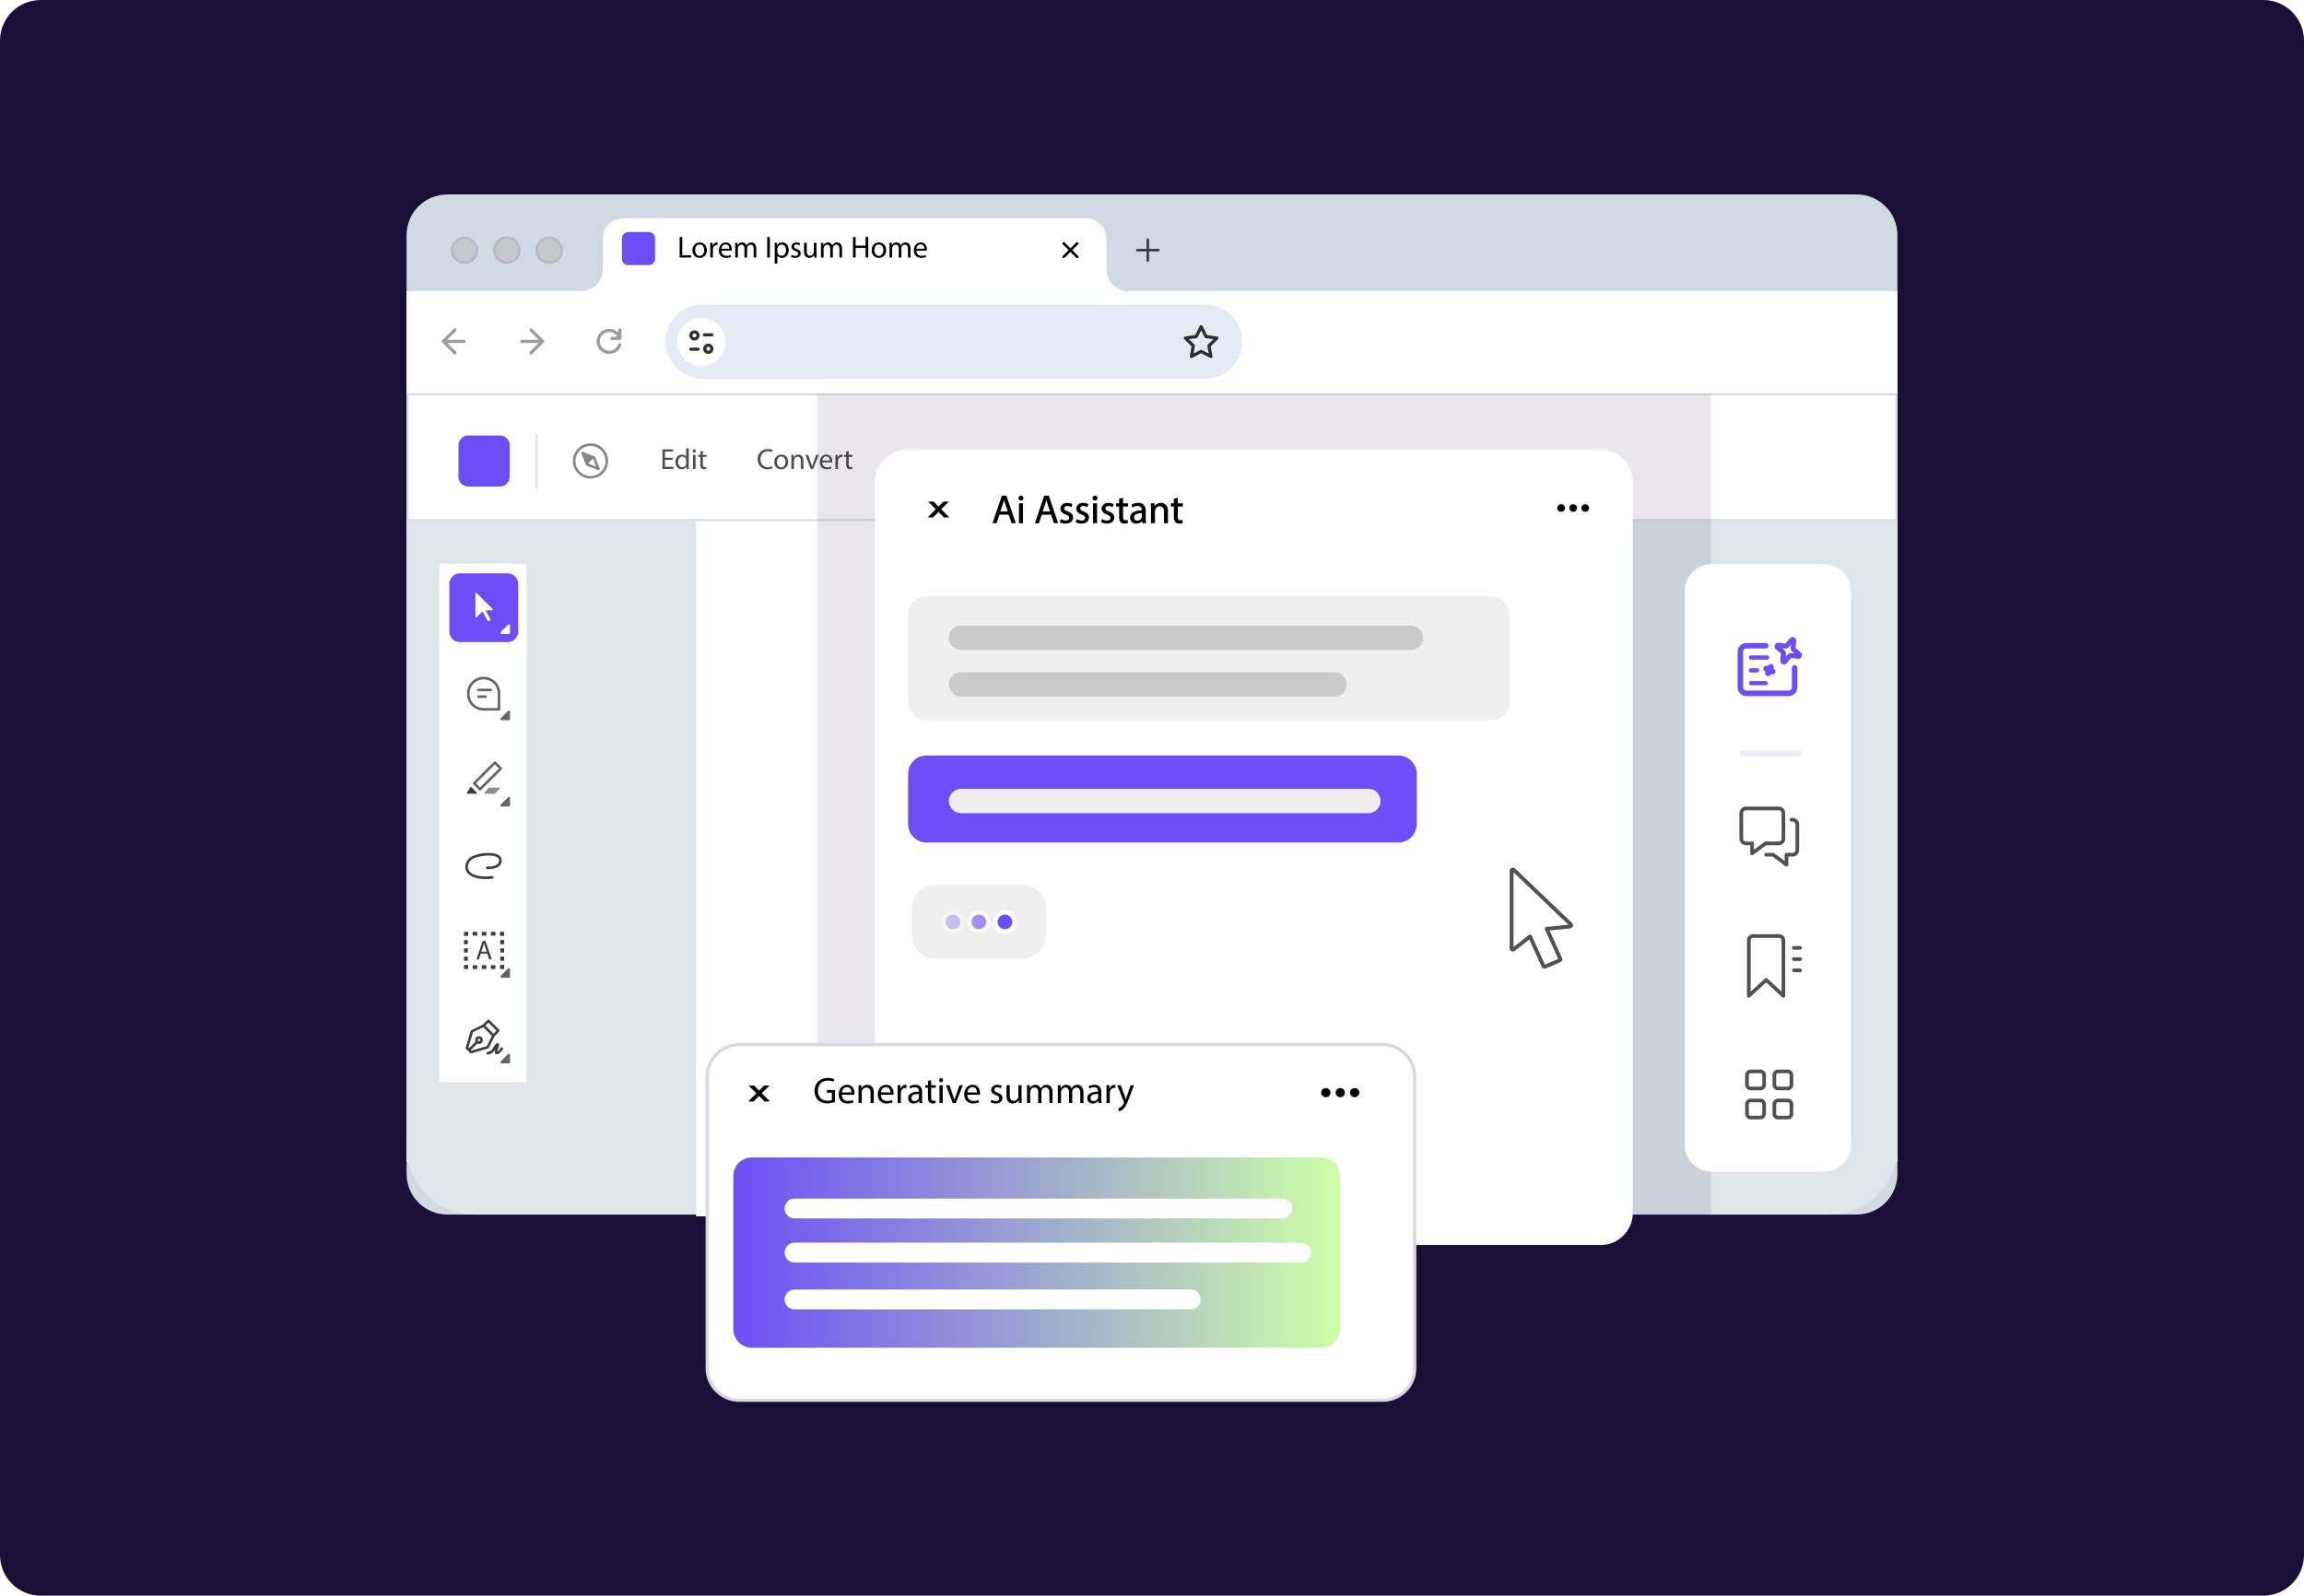 <svg xmlns="http://www.w3.org/2000/svg" width="680" height="471" fill="none"><path fill="#1A0F36" d="M0 12C0 5.373 5.373 0 12 0h656c6.627 0 12 5.373 12 12v447c0 6.627-5.373 12-12 12H12c-6.627 0-12-5.373-12-12V12Z"/><path fill="#D1DAE3" d="M548 57.399H132c-6.627 0-12 5.373-12 12v277.109c0 6.628 5.373 12 12 12h416c6.627 0 12-5.372 12-12V69.398c0-6.626-5.373-12-12-12Z"/><path fill="#fff" d="M326.581 79.564v-9.116c0-3.333-2.708-6.036-6.048-6.036h-136.59c-3.34 0-6.048 2.703-6.048 6.036v9.116c0 3.507-2.848 6.351-6.364 6.351H120v256.973h440V85.913H332.943c-3.513 0-6.364-2.842-6.364-6.35l.002.001Z"/><path fill="#C5C9CE" d="M137.069 77.52a3.682 3.682 0 0 0 3.686-3.678 3.682 3.682 0 0 0-3.686-3.679 3.682 3.682 0 0 0-3.685 3.678 3.682 3.682 0 0 0 3.685 3.679Z"/><path fill="#B7BAC3" d="M137.07 77.897a4.065 4.065 0 0 1-4.064-4.056 4.064 4.064 0 0 1 8.127 0 4.064 4.064 0 0 1-4.063 4.056Zm0-7.356a3.308 3.308 0 0 0-3.308 3.3 3.308 3.308 0 0 0 6.615 0c0-1.82-1.484-3.3-3.307-3.3Z"/><path fill="#C5C9CE" d="M149.591 77.52a3.683 3.683 0 0 0 3.686-3.678 3.683 3.683 0 0 0-3.686-3.679 3.682 3.682 0 0 0-3.686 3.678 3.682 3.682 0 0 0 3.686 3.679Z"/><path fill="#B7BAC3" d="M149.591 77.897a4.065 4.065 0 0 1-4.064-4.056 4.064 4.064 0 0 1 8.128 0 4.064 4.064 0 0 1-4.064 4.056Zm0-7.356a3.308 3.308 0 0 0-3.308 3.3 3.308 3.308 0 0 0 6.616 0c0-1.82-1.484-3.3-3.308-3.3Z"/><path fill="#C5C9CE" d="M162.113 77.52a3.682 3.682 0 0 0 3.686-3.678 3.682 3.682 0 0 0-3.686-3.679 3.682 3.682 0 0 0-3.685 3.678 3.682 3.682 0 0 0 3.685 3.679Z"/><path fill="#B7BAC3" d="M162.113 77.897a4.065 4.065 0 0 1-4.063-4.056 4.064 4.064 0 0 1 8.127 0 4.064 4.064 0 0 1-4.064 4.056Zm0-7.356a3.308 3.308 0 0 0-3.307 3.3 3.308 3.308 0 0 0 6.615 0c0-1.82-1.484-3.3-3.308-3.3Z"/><path fill="#6D4EF6" d="M191.489 68.498h-6.081a1.84 1.84 0 0 0-1.843 1.839v6.068a1.84 1.84 0 0 0 1.843 1.839h6.081a1.84 1.84 0 0 0 1.842-1.84v-6.067a1.84 1.84 0 0 0-1.842-1.84Z"/><path fill="#000" d="M200.589 69.961h.782v5.4h2.594v.657h-3.376v-6.057Zm8.038 3.847c0 1.609-1.117 2.308-2.169 2.308-1.18 0-2.089-.862-2.089-2.237 0-1.456.955-2.308 2.16-2.308 1.206 0 2.098.907 2.098 2.237Zm-3.456.045c0 .953.55 1.671 1.323 1.671.773 0 1.323-.71 1.323-1.69 0-.737-.369-1.671-1.306-1.671-.938 0-1.342.862-1.342 1.69h.002Zm4.457-.826c0-.514-.01-.953-.036-1.357h.693l.027.855h.036c.198-.585.675-.953 1.206-.953a.9.9 0 0 1 .225.027v.745a1.163 1.163 0 0 0-.271-.027c-.557 0-.954.423-1.062 1.015a2.118 2.118 0 0 0-.036.368v2.318h-.782v-2.991Zm3.296.96c.019 1.07.703 1.509 1.495 1.509.567 0 .909-.098 1.206-.225l.134.566c-.28.127-.756.27-1.45.27-1.342 0-2.143-.88-2.143-2.192 0-1.31.775-2.344 2.043-2.344 1.423 0 1.801 1.248 1.801 2.048 0 .162-.018.287-.026.368h-3.062.002Zm2.323-.566c.009-.504-.208-1.285-1.098-1.285-.802 0-1.153.738-1.216 1.285h2.314Zm1.746-.575a16 16 0 0 0-.036-1.177h.694l.036.701h.026c.244-.413.648-.8 1.368-.8.594 0 1.046.36 1.235.872h.019c.134-.243.306-.432.485-.566.261-.198.55-.305.964-.305.577 0 1.431.377 1.431 1.886v2.561h-.775v-2.461c0-.836-.306-1.34-.945-1.34-.45 0-.801.332-.935.72-.036.107-.063.25-.063.395v2.686h-.775v-2.605c0-.692-.306-1.195-.909-1.195-.495 0-.856.396-.981.79-.045.117-.062.25-.062.386v2.624h-.775v-3.172h-.002Zm10.227-2.885v6.057h-.782v-6.057h.782Zm1.431 3.128c0-.557-.019-1.008-.036-1.42h.711l.036.744h.019c.323-.53.837-.845 1.548-.845 1.052 0 1.846.89 1.846 2.211 0 1.564-.954 2.337-1.981 2.337-.576 0-1.081-.25-1.341-.683h-.019v2.364h-.783v-4.708Zm.785 1.16c0 .117.018.224.035.322.144.55.622.926 1.189.926.838 0 1.323-.682 1.323-1.68 0-.872-.459-1.617-1.296-1.617-.541 0-1.045.387-1.199.98a1.315 1.315 0 0 0-.054.322v.745l.002.002Zm4.229.961c.235.152.649.314 1.045.314.577 0 .847-.287.847-.647 0-.377-.225-.585-.811-.8-.782-.279-1.153-.709-1.153-1.231 0-.702.567-1.275 1.505-1.275.44 0 .828.126 1.072.27l-.199.575a1.699 1.699 0 0 0-.892-.251c-.469 0-.73.27-.73.592 0 .36.261.52.828.737.756.287 1.144.666 1.144 1.311 0 .764-.594 1.304-1.629 1.304-.477 0-.919-.117-1.225-.296l.198-.602v-.002Zm7.321-.378c0 .448.009.845.036 1.186h-.703l-.046-.71h-.019c-.208.352-.665.81-1.44.81-.684 0-1.504-.377-1.504-1.905V71.67h.792v2.409c0 .826.251 1.384.973 1.384.531 0 .9-.367 1.045-.718.045-.117.072-.26.072-.404v-2.669h.792v3.163l.002-.003Zm1.315-1.986a16 16 0 0 0-.036-1.177h.693l.036.701h.027c.243-.413.648-.8 1.368-.8.594 0 1.045.36 1.234.872h.019c.134-.243.306-.432.486-.566.261-.198.55-.305.964-.305.576 0 1.431.377 1.431 1.886v2.561h-.775v-2.461c0-.836-.306-1.34-.945-1.34-.45 0-.802.332-.936.72-.036.107-.062.25-.062.395v2.686h-.775v-2.605c0-.692-.306-1.195-.909-1.195-.495 0-.857.396-.981.79a1.06 1.06 0 0 0-.063.386v2.624h-.775v-3.172h-.001Zm10.228-2.885v2.534h2.935V69.96h.792v6.057h-.792V73.18h-2.935v2.84h-.783v-6.06h.783Zm9.004 3.847c0 1.609-1.117 2.308-2.17 2.308-1.179 0-2.089-.862-2.089-2.237 0-1.456.955-2.308 2.161-2.308s2.098.907 2.098 2.237Zm-3.459.045c0 .953.55 1.671 1.323 1.671.773 0 1.323-.71 1.323-1.69 0-.737-.369-1.671-1.306-1.671s-1.342.862-1.342 1.69h.002Zm4.456-1.007c0-.45-.009-.819-.036-1.177h.694l.036.701h.026c.244-.413.648-.8 1.369-.8.593 0 1.045.36 1.234.872h.019c.134-.243.306-.432.485-.566.261-.198.55-.305.964-.305.577 0 1.431.377 1.431 1.886v2.561h-.775v-2.461c0-.836-.306-1.34-.945-1.34-.45 0-.801.332-.935.72-.036.107-.063.25-.063.395v2.686h-.775v-2.605c0-.692-.306-1.195-.909-1.195-.495 0-.856.396-.981.79-.045.117-.062.25-.062.386v2.624h-.775v-3.172h-.002Zm7.951 1.141c.018 1.07.703 1.509 1.495 1.509.567 0 .909-.098 1.205-.225l.135.566c-.28.127-.756.27-1.45.27-1.342 0-2.143-.88-2.143-2.192 0-1.31.775-2.344 2.043-2.344 1.423 0 1.801 1.248 1.801 2.048 0 .162-.019.287-.026.368h-3.062.002Zm2.322-.566c.01-.504-.207-1.285-1.098-1.285-.801 0-1.153.738-1.215 1.285h2.313Zm43.665.413 1.718-1.715a.378.378 0 0 0-.535-.533l-1.718 1.714-1.718-1.714a.38.38 0 0 0-.535 0 .376.376 0 0 0 0 .534l1.718 1.714-1.718 1.715a.376.376 0 1 0 .533.533l1.718-1.714 1.718 1.715a.377.377 0 0 0 .533-.534l-1.718-1.715h.004Z"/><path fill="#373D45" d="M341.88 73.457h-2.741v-2.735a.379.379 0 0 0-.756 0v2.735h-2.74a.379.379 0 0 0-.378.377c0 .207.17.377.378.377h2.74v2.735a.379.379 0 0 0 .756 0v-2.735h2.741c.208 0 .378-.17.378-.377a.379.379 0 0 0-.378-.377Z"/><path fill="#9C9C9C" d="M136.942 100.298h-4.946l2.595-2.59a.473.473 0 0 0-.669-.668l-3.402 3.395a.548.548 0 0 0-.059.072l-.019.034a.345.345 0 0 0-.024.047c-.006.015-.01.032-.015.047-.004.014-.01.027-.012.042a.523.523 0 0 0 0 .185c.002.013.008.026.012.041a.171.171 0 0 0 .015.047c.007.017.015.031.024.048.006.011.012.024.019.034.017.026.038.05.059.071l3.402 3.395a.47.47 0 0 0 .669 0 .47.47 0 0 0 0-.667l-2.595-2.59h4.946a.472.472 0 1 0 0-.943Zm23.579.731c.008-.011.013-.022.019-.034a.345.345 0 0 0 .024-.047l.016-.047c.003-.013.009-.026.011-.041a.523.523 0 0 0 0-.185l-.011-.042c-.004-.015-.008-.032-.016-.047-.007-.017-.017-.032-.024-.047-.006-.011-.011-.023-.019-.034a.462.462 0 0 0-.059-.072l-3.402-3.395a.473.473 0 0 0-.669.668l2.595 2.59h-4.946a.472.472 0 1 0 0 .943h4.946l-2.595 2.59a.47.47 0 0 0 .335.805.467.467 0 0 0 .334-.138l3.402-3.395a.49.49 0 0 0 .059-.072Zm19.674-1.158c0 .261.212.472.473.472h2.268a.471.471 0 0 0 .472-.472v-2.437a.472.472 0 0 0-.945 0v.744a3.738 3.738 0 0 0-2.655-1.12 3.718 3.718 0 0 0-3.718 3.709 3.718 3.718 0 0 0 3.718 3.711 3.707 3.707 0 0 0 3.536-2.564.473.473 0 0 0-.9-.29 2.774 2.774 0 0 1-5.409-.857A2.773 2.773 0 0 1 179.808 98c1.005 0 1.922.553 2.408 1.398h-1.548a.473.473 0 0 0-.473.472v.001Z"/><path fill="#E6EAF4" d="M355.645 89.854H207.463c-6.077 0-11.004 4.916-11.004 10.981 0 6.065 4.927 10.982 11.004 10.982h148.182c6.077 0 11.004-4.917 11.004-10.982 0-6.065-4.927-10.981-11.004-10.981Z"/><path fill="#fff" d="M207.002 108.088c3.944 0 7.141-3.19 7.141-7.126 0-3.936-3.197-7.126-7.141-7.126s-7.141 3.19-7.141 7.126c0 3.936 3.197 7.126 7.141 7.126Z"/><path fill="#2F2F2E" d="M204.955 100.513a1.527 1.527 0 0 1-1.527-1.524 1.528 1.528 0 0 1 3.054 0c0 .84-.686 1.524-1.527 1.524Zm0-2.107a.582.582 0 1 0 0 1.164.582.582 0 0 0 0-1.164Zm5.15.914h-2.159a.472.472 0 1 1 0-.942h2.159a.472.472 0 0 1 0 .943Zm-1.056 5.141a1.528 1.528 0 0 1-1.528-1.524 1.528 1.528 0 0 1 3.055 0c0 .839-.686 1.524-1.527 1.524Zm0-2.107a.581.581 0 1 0-.002 1.162.581.581 0 0 0 .002-1.162Zm-2.992 1.192h-2.159a.472.472 0 0 1 0-.943h2.159a.471.471 0 1 1 0 .943Zm151.311 2.156a.448.448 0 0 1-.219-.055l-2.642-1.386-2.643 1.386a.473.473 0 0 1-.684-.496l.505-2.937-2.138-2.078a.47.47 0 0 1 .263-.804l2.954-.428 1.321-2.671a.474.474 0 0 1 .847 0l1.321 2.67 2.954.429c.178.026.325.15.382.32a.474.474 0 0 1-.119.484l-2.138 2.078.505 2.937a.468.468 0 0 1-.465.551h-.004Zm-2.861-2.445a.47.47 0 0 1 .219.055l2.015 1.056-.386-2.239a.472.472 0 0 1 .136-.417l1.629-1.586-2.253-.326a.472.472 0 0 1-.355-.259l-1.007-2.037-1.008 2.037a.472.472 0 0 1-.355.259l-2.253.326 1.629 1.586a.466.466 0 0 1 .136.417l-.385 2.239 2.015-1.056a.468.468 0 0 1 .219-.055h.004Z"/><path fill="#fff" d="M559.716 116.376H120.283v37.159h439.433v-37.159Z"/><path fill="#D1DAE3" d="M120 116.093v37.725h440v-37.725H120Zm439.433 37.159H120.567v-36.593h438.866v36.593Z"/><path fill="#6D4EF6" d="M147.485 128.543h-9.238a2.938 2.938 0 0 0-2.941 2.935v9.22a2.938 2.938 0 0 0 2.941 2.935h9.238a2.938 2.938 0 0 0 2.941-2.935v-9.22a2.938 2.938 0 0 0-2.941-2.935Z"/><path fill="#E5E5E5" d="M158.742 128.082h-.756v16.18h.756v-16.18Z"/><path fill="#868686" d="M174.283 141.254c-2.866 0-5.198-2.328-5.198-5.187 0-2.86 2.332-5.188 5.198-5.188 2.865 0 5.197 2.328 5.197 5.188 0 2.859-2.332 5.187-5.197 5.187Zm0-9.62a4.442 4.442 0 0 0-4.442 4.433 4.441 4.441 0 0 0 8.883 0 4.441 4.441 0 0 0-4.441-4.433Z"/><path fill="#868686" d="M176.615 138.771a.396.396 0 0 1-.14-.027l-3.344-1.32a.374.374 0 0 1-.211-.211l-1.323-3.337a.379.379 0 0 1 .491-.49l3.344 1.32a.377.377 0 0 1 .211.211l1.323 3.337a.38.38 0 0 1-.351.517Zm-3.051-1.988 2.378.939-.941-2.375-2.378-.939.941 2.373v.002Z"/><path fill="#868686" d="m173.273 137.074 2.019-2.015-3.342-1.322 1.323 3.337Z"/><path fill="#4C4C4C" d="M196.262 135.721h2.251v-.617h-2.251v-1.825h2.38v-.627h-3.126v5.778h3.254v-.626h-2.508v-2.083Zm7.009-3.376h-.756v2.477h-.017c-.189-.334-.618-.634-1.253-.634-1.014 0-1.874.849-1.864 2.228 0 1.26.773 2.109 1.778 2.109.679 0 1.186-.351 1.418-.815h.017l.034.72h.679a12.855 12.855 0 0 1-.034-1.071v-5.014h-.002Zm-.756 4.346c0 .121-.01.223-.034.326-.138.566-.601.9-1.108.9-.816 0-1.228-.694-1.228-1.533 0-.917.463-1.604 1.245-1.604.567 0 .979.395 1.091.876.026.094.034.222.034.316v.721-.002Zm2.388-4.046a.46.46 0 0 0-.472.472c0 .266.189.462.455.462.301 0 .49-.206.48-.462 0-.266-.179-.472-.463-.472Zm.378 1.637h-.756v4.148h.756v-4.148Zm3.246.573v-.573h-1.083v-1.192l-.739.198v.994h-.644v.573h.644v2.264c0 .488.078.856.291 1.081.18.205.463.317.817.317.291 0 .523-.044.669-.104l-.034-.566c-.095.026-.24.051-.439.051-.421 0-.567-.291-.567-.806v-2.237h1.085Zm18.171-1.671c.482 0 .885.104 1.168.24l.18-.609c-.197-.104-.652-.257-1.374-.257-1.796 0-3.025 1.226-3.025 3.035 0 1.809 1.229 2.924 2.86 2.924.705 0 1.253-.138 1.529-.274l-.155-.592c-.3.145-.763.239-1.219.239-1.408 0-2.224-.909-2.224-2.321 0-1.517.901-2.383 2.258-2.383l.002-.002Zm3.916 1.004c-1.151 0-2.062.815-2.062 2.203 0 1.311.867 2.134 1.992 2.134 1.005 0 2.07-.668 2.07-2.203 0-1.27-.808-2.134-2.002-2.134h.002Zm-.034 3.771c-.739 0-1.263-.687-1.263-1.594 0-.788.386-1.611 1.28-1.611s1.245.892 1.245 1.594c0 .934-.54 1.611-1.262 1.611Zm5.059-3.771c-.688 0-1.168.385-1.374.781h-.017l-.044-.686h-.669c.027.343.034.694.034 1.122v3.025h.756v-2.493c0-.128.017-.257.051-.351.129-.421.516-.772 1.013-.772.713 0 .962.557.962 1.227v2.391h.756v-2.476c0-1.423-.894-1.766-1.468-1.766v-.002Zm4.405 2.426c-.138.377-.257.72-.351 1.062h-.027a10.085 10.085 0 0 0-.334-1.062l-.817-2.332h-.807l1.58 4.148h.722l1.631-4.148h-.79l-.807 2.332Zm3.874-2.426c-1.211 0-1.95.987-1.95 2.237 0 1.251.763 2.092 2.043 2.092.661 0 1.117-.138 1.383-.256l-.128-.54c-.284.121-.611.215-1.151.215-.756 0-1.408-.42-1.425-1.439h2.92c.009-.077.026-.198.026-.351 0-.762-.361-1.954-1.718-1.954v-.004Zm-1.221 1.766c.061-.523.395-1.226 1.159-1.226.85 0 1.057.745 1.047 1.226h-2.208.002Zm4.561-.858h-.034l-.026-.815h-.662c.027.384.034.805.034 1.294v2.853h.747v-2.21c0-.128.017-.249.034-.351.104-.566.48-.968 1.013-.968.102 0 .179.01.257.027v-.711a.822.822 0 0 0-.216-.027c-.506 0-.962.351-1.151.909l.004-.001Zm4.321-.24v-.574h-1.083v-1.192l-.739.198v.994h-.645v.574h.645v2.263c0 .489.077.857.291 1.081.179.206.463.317.816.317.291 0 .524-.043.669-.104l-.034-.566c-.094.027-.24.051-.438.051-.422 0-.567-.29-.567-.805v-2.237h1.085Z"/><path fill="#DFE5EA" d="M560 153.818H120v184.689c0 11.045 8.954 20 20 20h400c11.046 0 20-8.955 20-20V153.818Z"/><path fill="#fff" d="M474.589 153.818H205.41V359.04h269.179V153.818Zm-319.206 12.575h-25.705v153.08h25.705v-153.08Z"/><path fill="#6D4EF6" d="M149.806 169.244h-14.05a3.136 3.136 0 0 0-3.14 3.133v14.022a3.137 3.137 0 0 0 3.14 3.133h14.05a3.137 3.137 0 0 0 3.14-3.133v-14.022a3.136 3.136 0 0 0-3.14-3.133Z"/><path fill="#fff" d="m145.406 179.775-4.729-4.72a.213.213 0 0 0-.363.151v6.86c0 .191.231.285.365.149l1.73-1.75 1.47 2.705a.34.34 0 0 0 .459.136l.235-.129a.338.338 0 0 0 .136-.458l-1.395-2.565 1.941-.021a.212.212 0 0 0 .148-.362l.003.004Zm4.775 7.346h-2.13a.352.352 0 0 1-.249-.6l2.13-2.126a.353.353 0 0 1 .601.249v2.126a.351.351 0 0 1-.352.351Z"/><path fill="#646464" d="M147.277 209.752h-4.537a4.914 4.914 0 0 1-4.914-4.904v-.166a4.914 4.914 0 0 1 4.914-4.904c2.711 0 4.915 2.199 4.915 4.904v4.693a.38.38 0 0 1-.378.377Zm-4.537-9.218a4.16 4.16 0 0 0-4.158 4.15v.166a4.16 4.16 0 0 0 4.158 4.15h4.159v-4.316a4.16 4.16 0 0 0-4.159-4.15Z"/><path fill="#646464" d="M144.804 204.039h-3.623a.379.379 0 0 1-.378-.377c0-.208.17-.378.378-.378h3.623c.208 0 .378.17.378.378 0 .207-.17.377-.378.377Zm-1.465 1.965h-2.158a.378.378 0 0 1-.378-.377c0-.207.17-.377.378-.377h2.158c.208 0 .378.17.378.377 0 .208-.17.377-.378.377Zm6.842 6.578h-2.13a.352.352 0 0 1-.249-.6l2.13-2.126a.352.352 0 0 1 .601.249v2.126a.351.351 0 0 1-.352.351Z"/><path fill="#3D3D3C" d="m138.739 232.391-.9 1.554a.242.242 0 0 0 .21.362h2.421a.24.24 0 0 0 .172-.409l-1.521-1.554a.242.242 0 0 0-.382.047Z"/><path fill="#8E8E8E" d="M142.74 234.305h3.423l1.535-1.831h-3.487l-1.471 1.831Z"/><path fill="#646464" d="M141.678 233.345a.377.377 0 0 1-.266-.111l-1.743-1.739a.381.381 0 0 1-.111-.266c0-.1.039-.196.111-.266l6.124-6.112a.391.391 0 0 1 .535 0l1.743 1.74a.384.384 0 0 1 .111.266c0 .1-.04.196-.111.265l-6.124 6.112a.38.38 0 0 1-.267.111h-.002Zm-1.207-2.116 1.207 1.205 5.589-5.577-1.208-1.206-5.588 5.578Zm9.71 6.839h-2.13a.35.35 0 0 1-.249-.599l2.13-2.126a.352.352 0 0 1 .601.249v2.125a.35.35 0 0 1-.352.351Z"/><path fill="#3D3D3C" d="M143.34 259.47c-4.52 0-5.62-1.892-5.886-2.788-.423-1.422.355-3.107 1.775-3.837 2.117-1.09 6.11-1.531 7.895-.447.623.38.952.925.952 1.579 0 .638-.227 1.173-.675 1.592-1.183 1.109-3.534.975-3.634.97a.38.38 0 0 1-.354-.4.378.378 0 0 1 .401-.353c.021 0 2.126.119 3.071-.768.293-.275.435-.615.435-1.041 0-.387-.193-.692-.59-.934-1.513-.92-5.262-.501-7.153.472-1.106.57-1.72 1.866-1.397 2.952.518 1.741 3.168 2.541 7.086 2.143a.376.376 0 1 1 .075.75c-.731.074-1.397.108-1.999.108l-.002.002Zm5.448 26.573h-1.228v-1.132h.094v-.094h1.134v1.226Zm-2.568 0h-1.342v-1.132h1.342v1.132Zm-2.684 0h-1.342v-1.132h1.342v1.132Zm-2.682 0h-1.342v-1.132h1.342v1.132Zm-2.682 0h-1.229v-1.226h1.134v.094h.095v1.132Zm-.095-2.447h-1.134v-1.222h1.134v1.222Zm0-2.444h-1.134v-1.222h1.134v1.222Zm0-2.443h-1.134v-1.222h1.134v1.222Zm0-2.442h-1.134v-1.226h1.229v1.131h-.095v.095Zm8.141-.095h-1.342v-1.131h1.342v1.131Zm-2.682 0h-1.342v-1.131h1.342v1.131Zm-2.682 0h-1.342v-1.131h1.342v1.131Zm7.934.095h-1.134v-.095h-.094v-1.131h1.228v1.226Zm0 7.329h-1.134v-1.222h1.134v1.222Zm0-2.444h-1.134v-1.222h1.134v1.222Zm0-2.443h-1.134v-1.222h1.134v1.222Z"/><path fill="#646464" d="M150.181 288.619h-2.13a.35.35 0 0 1-.249-.599l2.13-2.126a.352.352 0 0 1 .601.249v2.126a.35.35 0 0 1-.352.35Z"/><path fill="#3D3D3C" d="m141.899 281.467-.562 1.699h-.722l1.839-5.4h.843l1.847 5.4h-.747l-.578-1.699h-1.92Zm1.774-.545-.529-1.554c-.121-.353-.2-.674-.281-.985h-.016c-.079.321-.168.649-.272.977l-.529 1.562h1.629-.002Zm3.777 23.31a.37.37 0 0 0-.112-.266l-2.92-2.914a.38.38 0 0 0-.535 0l-1.383 1.38-3.384 1.655a.382.382 0 0 0-.196.23l-1.474 4.902a.376.376 0 0 0 .094.375l1.236 1.234a.377.377 0 0 0 .376.096l4.913-1.471c.1-.03.185-.102.23-.196l1.658-3.376 1.383-1.381a.382.382 0 0 0 .112-.266l.002-.002Zm-3.758 4.544-4.538 1.36-.191-.191 1.922-1.918a1.141 1.141 0 0 0 1.293-.221 1.133 1.133 0 0 0-.803-1.935 1.13 1.13 0 0 0-1.021 1.618l-1.926 1.923-.19-.191 1.362-4.529 3.049-1.49 2.391 2.386.147.147-1.493 3.043-.002-.002Zm-2.585-2.041a.373.373 0 0 1 .268-.111.379.379 0 0 1 .268.647.388.388 0 0 1-.536 0 .379.379 0 0 1 0-.536Zm4.538-1.611-2.386-2.38.894-.892 2.386 2.38-.894.892Zm-1.707 6.144a.377.377 0 0 1-.022-.755c.043-.004.984-.077 1.449-.937 1.051-1.936 1.509-1.739 1.658-1.673.455.196.238.848.081 1.326-.215.648-.291.986-.316 1.16h.002c.17-.042.66-.563 1.023-1.093a.379.379 0 0 1 .624.427c-.203.294-.906 1.264-1.471 1.397-.219.053-.548.131-.782-.124-.206-.224-.22-.564-.012-1.317a5.99 5.99 0 0 0-.141.253c-.673 1.237-2.015 1.328-2.072 1.332h-.021v.004Z"/><path fill="#646464" d="M150.181 313.895h-2.13a.35.35 0 0 1-.249-.599l2.13-2.126a.352.352 0 0 1 .601.249v2.126a.35.35 0 0 1-.352.35Z"/><g filter="url(#a)" opacity=".1"><path fill="#1A0F36" d="M241.238 116.295h263.747v242.477H241.238z"/></g><path fill="#fff" d="M472.441 132.722H267.704c-5.219 0-9.45 4.223-9.45 9.431v215.912c0 5.209 4.231 9.431 9.45 9.431h204.737c5.219 0 9.45-4.222 9.45-9.431V142.153c0-5.208-4.231-9.431-9.45-9.431Z"/><path fill="#EFEFEF" d="M440.022 176.036h-166.55a5.454 5.454 0 0 0-5.46 5.449v25.668a5.454 5.454 0 0 0 5.46 5.449h166.55c3.015 0 5.46-2.44 5.46-5.449v-25.668a5.454 5.454 0 0 0-5.46-5.449Z"/><path fill="#CACACA" d="M416.438 184.678h-132.78a3.593 3.593 0 0 0-3.596 3.59 3.593 3.593 0 0 0 3.596 3.589h132.78a3.593 3.593 0 0 0 3.597-3.589 3.594 3.594 0 0 0-3.597-3.59Zm-22.583 13.762H283.658a3.593 3.593 0 0 0-3.596 3.59v.002a3.593 3.593 0 0 0 3.596 3.589h110.197a3.593 3.593 0 0 0 3.597-3.589v-.002c0-1.983-1.61-3.59-3.597-3.59Z"/><path fill="#6D4EF6" d="M412.676 223.005H273.472a5.454 5.454 0 0 0-5.46 5.449v14.798a5.454 5.454 0 0 0 5.46 5.449h139.204a5.455 5.455 0 0 0 5.461-5.449v-14.798a5.455 5.455 0 0 0-5.461-5.449Z"/><path fill="#EFEFEF" d="M403.847 240.024H283.659a3.593 3.593 0 0 1-3.597-3.589 3.594 3.594 0 0 1 3.597-3.59h120.188a3.593 3.593 0 0 1 3.597 3.59 3.593 3.593 0 0 1-3.597 3.589Z"/><path fill="#000" d="M274.076 152.741h1.287l1.627-1.624 1.628 1.624h1.287l.157-.157-2.27-2.267 2.266-2.264h-1.603l-1.465 1.464-1.466-1.464h-1.603l2.268 2.264-2.272 2.267.159.157Zm21.611-6.419-2.761 8.113h1.217l.83-2.507h2.731l.852 2.507h1.252l-2.775-8.113h-1.346Zm.645 1.223c.1.392.21.797.359 1.237l.75 2.201h-2.207l.75-2.214c.115-.366.229-.759.348-1.224Zm5.001-1.234a.705.705 0 0 0-.722.72c0 .411.301.709.7.709a.748.748 0 0 0 .55-.215.68.68 0 0 0 .185-.496c0-.424-.293-.72-.711-.72l-.002.002Zm.593 2.258h-1.185v5.866h1.185v-5.866Zm6.266-2.247-2.761 8.113h1.217l.83-2.507h2.731l.852 2.507h1.251l-2.774-8.113h-1.346Zm.643 1.222c.1.393.209.798.359 1.238l.75 2.201h-2.207l.75-2.215c.115-.365.229-.758.348-1.224Zm6.319 3.431c-.722-.275-1.046-.469-1.046-.903 0-.434.358-.709.889-.709s.945.199 1.136.32l.075.047.308-.896-.049-.03c-.385-.228-.926-.364-1.446-.364-1.208 0-2.05.721-2.05 1.751 0 .739.54 1.322 1.563 1.686.752.277 1.02.536 1.02.986 0 .489-.389.781-1.043.781-.497 0-1.028-.202-1.336-.401l-.078-.051-.308.933.049.029c.433.254 1.034.399 1.648.399 1.346 0 2.216-.701 2.216-1.786 0-.843-.464-1.379-1.55-1.792h.002Zm4.692 0c-.722-.275-1.045-.469-1.045-.903 0-.434.357-.709.888-.709s.945.199 1.136.32l.076.047.308-.896-.049-.03c-.386-.228-.927-.364-1.446-.364-1.208 0-2.051.721-2.051 1.751 0 .739.54 1.322 1.563 1.686.752.277 1.021.536 1.021.986 0 .489-.39.781-1.044.781-.497 0-1.028-.202-1.336-.401l-.077-.051-.309.933.05.029c.432.254 1.033.399 1.648.399 1.345 0 2.215-.701 2.215-1.786 0-.843-.463-1.379-1.55-1.792h.002Zm3.934-2.406h-1.185v5.866h1.185v-5.866Zm-.594-2.258a.705.705 0 0 0-.722.72c0 .411.3.709.699.709a.747.747 0 0 0 .55-.215.675.675 0 0 0 .185-.496c0-.424-.293-.72-.71-.72l-.002.002Zm4.126 4.664c-.722-.275-1.045-.469-1.045-.903 0-.434.357-.709.888-.709s.945.199 1.136.32l.075.047.309-.896-.05-.03c-.385-.228-.926-.364-1.446-.364-1.207 0-2.05.721-2.05 1.751 0 .739.54 1.322 1.563 1.686.752.277 1.02.536 1.02.986 0 .489-.389.781-1.043.781-.497 0-1.028-.202-1.336-.401l-.078-.051-.308.933.049.029c.433.254 1.034.399 1.649.399 1.345 0 2.215-.701 2.215-1.786 0-.843-.463-1.379-1.55-1.792h.002Zm4.147-4.07-1.16.309v1.357h-.889v.933h.889v3.052c0 .751.134 1.239.419 1.537.265.302.673.463 1.18.463.381 0 .72-.053.95-.148l.047-.018-.056-.919-.085.023a2.23 2.23 0 0 1-.586.068c-.499 0-.711-.312-.711-1.042v-3.016h1.493v-.933h-1.493v-1.666h.002Zm6.695 6.087v-2.141c0-1.1-.392-2.413-2.252-2.413-.712 0-1.413.189-1.922.521l-.047.03.285.825.076-.05c.403-.26.945-.414 1.455-.414.819 0 1.233.422 1.233 1.254v.047c-1.344.004-2.352.298-2.913.856-.355.353-.535.806-.535 1.343 0 .827.571 1.715 1.824 1.715.696 0 1.334-.289 1.735-.781l.076.651h1.096l-.015-.083c-.062-.345-.095-.791-.095-1.36h-.001Zm-1.148-1.479v.924a.988.988 0 0 1-.055.308c-.143.42-.574.909-1.319.909-.44 0-.913-.243-.913-.922 0-.293.097-.536.288-.721.34-.332.979-.5 1.903-.5h.098l-.002.002Zm5.617-3.075c-.911 0-1.538.464-1.861.949l-.052-.818h-1.067l.005.075c.034.441.048.904.048 1.545v4.246h1.185v-3.512c0-.176.024-.344.068-.464.155-.506.625-1.015 1.33-1.015 1.038 0 1.257.881 1.257 1.62v3.371h1.185v-3.488c0-2.386-1.746-2.507-2.098-2.507v-.002Zm6.494 1.064v-.933h-1.493v-1.666l-1.16.309v1.357h-.889v.933h.889v3.052c0 .751.134 1.239.419 1.538.265.301.673.462 1.18.462.381 0 .72-.053.95-.147l.048-.019-.057-.919-.085.023a2.23 2.23 0 0 1-.586.068c-.499 0-.711-.312-.711-1.042v-3.016h1.495Zm112.789.454c0 .615-.499 1.113-1.115 1.113a1.114 1.114 0 1 1 0-2.225c.616 0 1.115.497 1.115 1.112Zm3.548 0c0 .615-.499 1.113-1.115 1.113a1.114 1.114 0 1 1 0-2.225c.616 0 1.115.497 1.115 1.112Zm3.548 0c0 .615-.499 1.113-1.115 1.113a1.113 1.113 0 1 1 0-2.225c.616 0 1.115.497 1.115 1.112Z"/><path fill="#EFEFEF" d="M301.659 261.067H276.2c-3.897 0-7.055 3.153-7.055 7.042v7.856c0 3.889 3.158 7.041 7.055 7.041h25.459c3.897 0 7.056-3.152 7.056-7.041v-7.856c0-3.889-3.159-7.042-7.056-7.042Z"/><path fill="#6D4EF6" d="M296.592 274.982a2.832 2.832 0 0 0 2.835-2.829 2.832 2.832 0 0 0-2.835-2.83 2.832 2.832 0 0 0-2.835 2.83 2.832 2.832 0 0 0 2.835 2.829Z"/><path fill="#fff" d="M296.591 275.642a3.496 3.496 0 0 1-3.496-3.489 3.497 3.497 0 0 1 6.993 0 3.497 3.497 0 0 1-3.497 3.489Zm0-5.658a2.174 2.174 0 0 0-2.173 2.169 2.174 2.174 0 0 0 4.347 0 2.174 2.174 0 0 0-2.174-2.169Z"/><g opacity=".6"><path fill="#6D4EF6" d="M288.913 274.982a2.832 2.832 0 0 0 2.835-2.829 2.832 2.832 0 0 0-2.835-2.83 2.832 2.832 0 0 0-2.835 2.83 2.832 2.832 0 0 0 2.835 2.829Z"/><path fill="#fff" d="M288.914 275.642a3.497 3.497 0 0 1-3.497-3.489 3.497 3.497 0 0 1 6.993 0 3.496 3.496 0 0 1-3.496 3.489Zm0-5.658a2.174 2.174 0 0 0-2.174 2.169 2.174 2.174 0 0 0 4.347 0 2.174 2.174 0 0 0-2.173-2.169Z"/></g><g opacity=".3"><path fill="#6D4EF6" d="M281.236 274.982a2.833 2.833 0 0 0 2.836-2.829c0-1.563-1.27-2.83-2.836-2.83a2.833 2.833 0 0 0-2.835 2.83 2.833 2.833 0 0 0 2.835 2.829Z"/><path fill="#fff" d="M281.237 275.642a3.497 3.497 0 0 1-3.497-3.489 3.498 3.498 0 0 1 6.994 0 3.497 3.497 0 0 1-3.497 3.489Zm0-5.658a2.174 2.174 0 0 0-2.174 2.169 2.174 2.174 0 0 0 4.347 0 2.174 2.174 0 0 0-2.173-2.169Z"/></g><path fill="#fff" d="M408.098 308.349h-189.92c-5.219 0-9.45 4.223-9.45 9.432v86.102c0 5.209 4.231 9.432 9.45 9.432h189.92c5.22 0 9.451-4.223 9.451-9.432v-86.102c0-5.209-4.231-9.432-9.451-9.432Z"/><path fill="#D9D7E0" d="M408.098 413.786h-189.92c-5.472 0-9.923-4.442-9.923-9.902v-86.103c0-5.461 4.451-9.903 9.923-9.903h189.92c5.472 0 9.923 4.442 9.923 9.903v86.103c0 5.46-4.451 9.902-9.923 9.902Zm-189.92-104.965c-4.95 0-8.978 4.02-8.978 8.96v86.103c0 4.94 4.028 8.959 8.978 8.959h189.92c4.95 0 8.978-4.019 8.978-8.959v-86.103c0-4.94-4.028-8.96-8.978-8.96h-189.92Z"/><path fill="url(#b)" d="M390.073 341.651H221.915a5.455 5.455 0 0 0-5.461 5.449v45.283c0 3.01 2.445 5.45 5.461 5.45h168.158c3.015 0 5.46-2.44 5.46-5.45V347.1a5.455 5.455 0 0 0-5.46-5.449Z"/><path fill="#fff" d="M234.521 359.665h143.922a2.936 2.936 0 0 0 2.939-2.934 2.936 2.936 0 0 0-2.939-2.933H234.521a2.936 2.936 0 0 0-2.939 2.933 2.936 2.936 0 0 0 2.939 2.934ZM384 366.81H234.521a2.935 2.935 0 0 0-2.939 2.933 2.936 2.936 0 0 0 2.939 2.933H384a2.936 2.936 0 0 0 2.939-2.933A2.935 2.935 0 0 0 384 366.81Zm-32.591 13.831H234.521a2.936 2.936 0 0 0-2.939 2.933 2.936 2.936 0 0 0 2.939 2.934h116.888a2.936 2.936 0 0 0 2.939-2.934 2.935 2.935 0 0 0-2.939-2.933Z"/><path fill="#000" d="M221.102 325.141h1.295l1.635-1.632 1.635 1.632h1.292l.159-.157-2.281-2.278 2.277-2.273h-1.61l-1.472 1.469-1.473-1.469h-1.612l2.28 2.273-2.284 2.278.159.157Zm170.183-1.285a1.335 1.335 0 1 0 0-2.667c-.738 0-1.337.597-1.337 1.334 0 .736.599 1.333 1.337 1.333Zm4.249 0a1.335 1.335 0 1 0 0-2.667c-.738 0-1.337.597-1.337 1.334 0 .736.599 1.333 1.337 1.333Zm4.249 0a1.335 1.335 0 1 0 0-2.667c-.738 0-1.337.597-1.337 1.334 0 .736.599 1.333 1.337 1.333Zm-155.758-1.341h1.495v2.19c-.219.11-.645.196-1.266.196-1.715 0-2.839-1.099-2.839-2.963 0-1.863 1.168-2.954 2.96-2.954.742 0 1.234.142 1.627.317l.229-.773c-.318-.153-.983-.338-1.836-.338-2.468 0-3.974 1.602-3.986 3.792 0 1.144.393 2.123 1.026 2.735.721.686 1.639.969 2.752.969.995 0 1.836-.251 2.261-.404v-3.531h-2.425v.762l.002.002Zm5.995-2.299c-1.541 0-2.478 1.252-2.478 2.844 0 1.592.971 2.66 2.599 2.66.841 0 1.419-.174 1.758-.327l-.165-.686c-.361.153-.775.271-1.463.271-.96 0-1.79-.533-1.812-1.831h3.712c.011-.098.032-.251.032-.447 0-.97-.459-2.484-2.183-2.484Zm-1.55 2.244c.076-.664.503-1.558 1.474-1.558 1.081 0 1.344.949 1.333 1.558h-2.807Zm7.557-2.244c-.873 0-1.486.49-1.747.992h-.022l-.055-.872h-.852c.032.436.043.883.043 1.428v3.846h.96v-3.171c0-.164.023-.326.066-.447.165-.533.656-.98 1.289-.98.906 0 1.223.707 1.223 1.558v3.04h.96v-3.15c0-1.809-1.135-2.244-1.867-2.244h.002Zm5.524 0c-1.54 0-2.478 1.252-2.478 2.844 0 1.592.972 2.66 2.599 2.66.841 0 1.42-.174 1.758-.327l-.165-.686c-.361.153-.775.271-1.462.271-.961 0-1.79-.533-1.813-1.831h3.712c.011-.098.032-.251.032-.447 0-.97-.459-2.484-2.183-2.484Zm-1.55 2.244c.076-.664.503-1.558 1.475-1.558 1.081 0 1.343.949 1.332 1.558h-2.807Zm5.799-1.09h-.043l-.032-1.036h-.841c.032.491.043 1.025.043 1.645v3.629h.951v-2.81c0-.164.023-.317.043-.447.131-.719.611-1.232 1.289-1.232.131 0 .229.011.327.032v-.903a.986.986 0 0 0-.272-.032c-.644 0-1.223.447-1.463 1.154h-.002Zm6.354 1.001c0-1.056-.393-2.157-2.009-2.157-.665 0-1.3.184-1.737.467l.219.632a2.645 2.645 0 0 1 1.376-.392c1.082 0 1.201.785 1.201 1.22v.11c-2.042-.012-3.178.686-3.178 1.961 0 .762.547 1.515 1.616 1.515.755 0 1.322-.37 1.616-.785h.033l.075.664h.873c-.066-.36-.087-.807-.087-1.263v-1.973l.002.001Zm-.928 1.462a.998.998 0 0 1-.055.306 1.314 1.314 0 0 1-1.277.883c-.492 0-.906-.295-.906-.915 0-1.024 1.191-1.209 2.238-1.188v.914Zm3.594-5.013-.939.251v1.264h-.819v.73h.819v2.876c0 .621.098 1.09.37 1.373.229.263.59.404 1.038.404.37 0 .665-.055.852-.13l-.043-.719a2.165 2.165 0 0 1-.558.066c-.535 0-.72-.369-.72-1.024v-2.844h1.376v-.73h-1.376v-1.517Zm3.417 1.515h-.96v5.274h.96v-5.274Zm-.478-2.081a.586.586 0 0 0-.601.6c0 .338.24.588.579.588.381 0 .621-.262.612-.588 0-.338-.229-.6-.59-.6Zm4.389 5.045c-.174.48-.327.915-.448 1.351h-.032c-.11-.436-.251-.871-.425-1.351l-1.038-2.963h-1.026l2.009 5.274h.917l2.075-5.274h-1.006l-1.026 2.963Zm4.926-3.083c-1.541 0-2.478 1.252-2.478 2.844 0 1.592.971 2.66 2.599 2.66.841 0 1.419-.174 1.757-.327l-.164-.686c-.361.153-.775.271-1.463.271-.96 0-1.79-.533-1.813-1.831h3.713c.011-.098.032-.251.032-.447 0-.97-.46-2.484-2.183-2.484Zm-1.552 2.244c.075-.664.503-1.558 1.474-1.558 1.081 0 1.344.949 1.333 1.558h-2.807Zm8.943.087c-.688-.262-1.006-.458-1.006-.894 0-.392.318-.719.885-.719.491 0 .873.174 1.081.306l.24-.698c-.295-.174-.764-.326-1.3-.326-1.136 0-1.824.697-1.824 1.546 0 .632.448 1.155 1.397 1.492.708.262.982.513.982.97 0 .456-.327.785-1.026.785a2.52 2.52 0 0 1-1.266-.382l-.24.73c.37.219.907.361 1.485.361 1.255 0 1.977-.655 1.977-1.581 0-.785-.468-1.243-1.387-1.59h.002Zm7.045-2.213h-.961v3.237c0 .174-.032.349-.086.491-.174.424-.622.871-1.267.871-.873 0-1.179-.675-1.179-1.679v-2.92h-.96v3.084c0 1.853.994 2.311 1.824 2.311.939 0 1.495-.556 1.746-.981h.023l.054.86h.853a19.134 19.134 0 0 1-.044-1.439v-3.836l-.003.001Zm7.403-.118c-.503 0-.852.13-1.168.369a2.193 2.193 0 0 0-.59.687h-.022c-.229-.621-.775-1.056-1.495-1.056-.874 0-1.365.467-1.66.969h-.032l-.043-.851h-.841c.032.436.043.883.043 1.428v3.846h.939v-3.182c0-.164.023-.326.076-.468.153-.479.59-.958 1.191-.958.731 0 1.104.611 1.104 1.449v3.159h.939v-3.257c0-.174.032-.349.075-.479.165-.468.59-.872 1.136-.872.775 0 1.148.611 1.148 1.624v2.986h.939v-3.105c0-1.831-1.038-2.288-1.735-2.288l-.004-.001Zm9.109 0c-.503 0-.853.13-1.168.369-.22.164-.426.393-.59.687h-.023c-.229-.621-.775-1.056-1.495-1.056-.873 0-1.365.467-1.659.969h-.033l-.043-.851h-.841c.032.436.043.883.043 1.428v3.846h.94v-3.182c0-.164.022-.326.075-.468.153-.479.59-.958 1.191-.958.732 0 1.102.611 1.102 1.449v3.159h.939v-3.257c0-.174.033-.349.076-.479.164-.468.59-.872 1.136-.872.775 0 1.147.611 1.147 1.624v2.986h.94v-3.105c0-1.831-1.038-2.288-1.735-2.288l-.002-.001Zm7.009 2.155c0-1.056-.393-2.157-2.009-2.157-.665 0-1.3.184-1.737.467l.219.632a2.645 2.645 0 0 1 1.376-.392c1.081 0 1.201.785 1.201 1.22v.11c-2.042-.012-3.178.686-3.178 1.961 0 .762.547 1.515 1.616 1.515.754 0 1.321-.37 1.616-.785h.032l.076.664h.873c-.066-.36-.087-.807-.087-1.263v-1.973l.002.001Zm-.928 1.462a.998.998 0 0 1-.055.306 1.314 1.314 0 0 1-1.277.883c-.492 0-.906-.295-.906-.915 0-1.024 1.191-1.209 2.238-1.188v.914Zm3.354-2.463h-.044l-.032-1.036h-.841c.032.491.044 1.025.044 1.645v3.629h.95v-2.81c0-.164.023-.317.044-.447.13-.719.61-1.232 1.289-1.232.13 0 .228.011.327.032v-.903a.996.996 0 0 0-.272-.032c-.645 0-1.223.447-1.463 1.154h-.002Zm6.224-1.035-1.049 3.095c-.131.381-.24.785-.339 1.102h-.022c-.087-.317-.22-.73-.339-1.079l-1.156-3.116h-1.049l1.954 4.86a.876.876 0 0 1 .066.251.68.68 0 0 1-.076.229c-.219.49-.546.86-.807 1.067-.283.24-.601.393-.841.468l.24.807c.24-.043.709-.207 1.18-.62.656-.566 1.124-1.494 1.812-3.301l1.441-3.76h-1.015v-.003Z"/><path fill="#fff" d="M446.128 257.061v22.848c0 .321.37.5.622.302l4.827-3.788 3.948 8.711c.087.19.31.277.503.194l4.262-1.833a.385.385 0 0 0 .199-.512l-3.998-8.823 6.854-.674a.383.383 0 0 0 .228-.658l-16.795-16.044a.384.384 0 0 0-.65.277Z"/><path fill="#515151" d="M455.879 285.924a.96.96 0 0 1-.871-.558l-3.65-8.052-4.258 3.34a.946.946 0 0 1-1.004.108.943.943 0 0 1-.534-.855v-22.848c0-.381.226-.724.578-.873a.956.956 0 0 1 1.032.187l16.795 16.044c.272.26.365.641.242.996a.944.944 0 0 1-.805.636l-6.067.596 3.67 8.105a.94.94 0 0 1 .021.734.938.938 0 0 1-.51.528l-4.262 1.833a.928.928 0 0 1-.373.078l-.004.001Zm-4.301-10.066a.565.565 0 0 1 .516.333l3.874 8.547 3.928-1.69-3.92-8.656a.563.563 0 0 1 .461-.796l6.458-.634-16.198-15.475v22.047l4.531-3.556c.1-.079.225-.12.35-.12Z"/><path fill="#fff" d="M538.374 166.514h-33.267c-4.361 0-7.896 3.528-7.896 7.881v163.558c0 4.352 3.535 7.881 7.896 7.881h33.267c4.361 0 7.897-3.529 7.897-7.881V174.395c0-4.353-3.536-7.881-7.897-7.881Z"/><path fill="#6D4EF6" d="M529.676 196.344a.81.81 0 0 0-.811.81v5.715a.978.978 0 0 1-.978.976h-12.445a.978.978 0 0 1-.978-.976v-10.471c0-.538.438-.975.978-.975h5.696a.81.81 0 1 0 0-1.62h-5.696a2.601 2.601 0 0 0-2.601 2.595v10.471a2.602 2.602 0 0 0 2.601 2.596h12.445a2.602 2.602 0 0 0 2.601-2.596v-5.715a.81.81 0 0 0-.812-.81Z"/><path fill="#6D4EF6" d="m531.42 192.506-1.506-1.262.237-1.947a1.102 1.102 0 0 0-.659-1.149 1.102 1.102 0 0 0-1.289.305l-1.263 1.503-1.951-.236a1.1 1.1 0 0 0-1.151.657c-.197.453-.074.97.305 1.287l1.508 1.262-.239 1.947a1.1 1.1 0 0 0 .661 1.149 1.105 1.105 0 0 0 1.289-.303l1.263-1.503 1.951.236c.493.059.954-.205 1.151-.657.197-.454.074-.97-.305-1.287l-.002-.002Zm-2.804.258a1.104 1.104 0 0 0-.983.387l-.655.779.123-1.012c.045-.372-.1-.739-.388-.981l-.781-.653 1.014.122c.373.047.741-.099.983-.387l.654-.779-.122 1.01c-.045.372.099.74.387.981l.781.653-1.013-.122v.002Zm-6.629 3.526-.243.29-.375-.045a.84.84 0 0 0-.881.504.843.843 0 0 0 .233.984l.291.243-.046.375a.842.842 0 0 0 .505.878.843.843 0 0 0 .987-.234l.244-.29.375.045a.843.843 0 0 0 .88-.504.837.837 0 0 0-.233-.984l-.29-.243.045-.375a.842.842 0 0 0-.505-.878.846.846 0 0 0-.987.232v.002Zm-5.184-2.826a.63.63 0 1 0 0 1.26h4.749a.63.63 0 1 0 0-1.26h-4.749Zm0 8.82h4.336a.63.63 0 1 0 0-1.26h-4.336a.63.63 0 1 0 0 1.26Zm0-3.78h1.764a.63.63 0 1 0 0-1.26h-1.764a.63.63 0 1 0 0 1.26Z"/><path fill="#EAEBF4" d="M531.681 221.553h-18.198v1.76h18.198v-1.76Z"/><path fill="#515151" d="M517.111 252.444a.54.54 0 0 1-.541-.54v-2.41h-1.263a1.925 1.925 0 0 1-1.924-1.921v-7.56c0-1.058.864-1.92 1.924-1.92h9.661c1.06 0 1.924.862 1.924 1.92v7.56a1.925 1.925 0 0 1-1.924 1.921h-3.728l-3.804 2.842a.54.54 0 0 1-.325.108Zm-1.804-13.271a.842.842 0 0 0-.842.84v7.56c0 .463.377.841.842.841h1.804a.54.54 0 0 1 .541.54v1.872l3.083-2.304a.54.54 0 0 1 .324-.108h3.909a.842.842 0 0 0 .842-.841v-7.56a.842.842 0 0 0-.842-.84h-9.661Z"/><path fill="#515151" d="M527.273 255.782a.535.535 0 0 1-.324-.108l-3.804-2.842h-1.885a.54.54 0 1 1 0-1.08h2.063c.118 0 .231.037.325.108l3.082 2.304v-1.871a.54.54 0 0 1 .541-.54h1.804a.842.842 0 0 0 .842-.84v-7.56a.842.842 0 0 0-.842-.841h-.38a.54.54 0 1 1 0-1.08h.38c1.061 0 1.925.862 1.925 1.921v7.56c0 1.058-.864 1.92-1.925 1.92h-1.262v2.411a.538.538 0 0 1-.542.54l.002-.002Zm4.008 31.192h-1.843a.54.54 0 1 1 0-1.08h1.843a.54.54 0 1 1 0 1.08Zm-15.132 7.5a.54.54 0 0 1-.541-.54v-16.36c0-1.004.819-1.82 1.824-1.82h7.635c1.006 0 1.823.818 1.823 1.82v16.36a.541.541 0 0 1-.909.398l-4.724-4.343-4.743 4.343a.536.536 0 0 1-.366.142h.001Zm1.283-17.64a.74.74 0 0 0-.741.74v15.133l4.204-3.85a.543.543 0 0 1 .732 0l4.183 3.844v-15.129a.74.74 0 0 0-.741-.739h-7.635l-.002.001Zm13.849 3.499h-1.843a.54.54 0 1 1 0-1.08h1.843a.54.54 0 1 1 0 1.08Zm0 3.32h-1.843a.54.54 0 1 1 0-1.08h1.843a.54.54 0 1 1 0 1.08Zm-11.735 46.76h-2.827c-.91 0-1.654-.74-1.654-1.651v-2.82c0-.909.742-1.651 1.654-1.651h2.827c.911 0 1.654.74 1.654 1.651v2.82c0 .909-.742 1.651-1.654 1.651Zm-2.825-5.04a.572.572 0 0 0-.572.571v2.82c0 .315.257.571.572.571h2.827a.571.571 0 0 0 .571-.571v-2.82a.571.571 0 0 0-.571-.571h-2.827Zm10.895 5.04h-2.826c-.911 0-1.654-.74-1.654-1.651v-2.82c0-.909.741-1.651 1.654-1.651h2.826c.911 0 1.654.74 1.654 1.651v2.82c0 .909-.741 1.651-1.654 1.651Zm-2.826-5.04a.572.572 0 0 0-.572.571v2.82c0 .315.256.571.572.571h2.826a.572.572 0 0 0 .572-.571v-2.82a.572.572 0 0 0-.572-.571h-2.826Zm-5.244-3.539h-2.827c-.91 0-1.654-.739-1.654-1.65v-2.821c0-.909.742-1.65 1.654-1.65h2.827c.911 0 1.654.739 1.654 1.65v2.821c0 .909-.742 1.65-1.654 1.65Zm-2.825-5.04a.572.572 0 0 0-.572.571v2.821c0 .315.257.57.572.57h2.827a.57.57 0 0 0 .571-.57v-2.821a.571.571 0 0 0-.571-.571h-2.827Zm10.895 5.04h-2.826a1.654 1.654 0 0 1-1.654-1.65v-2.821c0-.909.741-1.65 1.654-1.65h2.826c.911 0 1.654.739 1.654 1.65v2.821c0 .909-.741 1.65-1.654 1.65Zm-2.826-5.04a.572.572 0 0 0-.572.571v2.821c0 .315.256.57.572.57h2.826a.57.57 0 0 0 .572-.57v-2.821a.572.572 0 0 0-.572-.571h-2.826Z"/><defs><linearGradient id="b" x1="216.454" x2="395.533" y1="369.743" y2="369.743" gradientUnits="userSpaceOnUse"><stop stop-color="#6D4EF6"/><stop offset="1" stop-color="#CEFFA8"/></linearGradient><filter id="a" width="383.747" height="362.477" x="181.238" y="56.295" color-interpolation-filters="sRGB" filterUnits="userSpaceOnUse"><feFlood flood-opacity="0" result="BackgroundImageFix"/><feBlend in="SourceGraphic" in2="BackgroundImageFix" result="shape"/><feGaussianBlur result="effect1_foregroundBlur_7322_129" stdDeviation="30"/></filter></defs></svg>